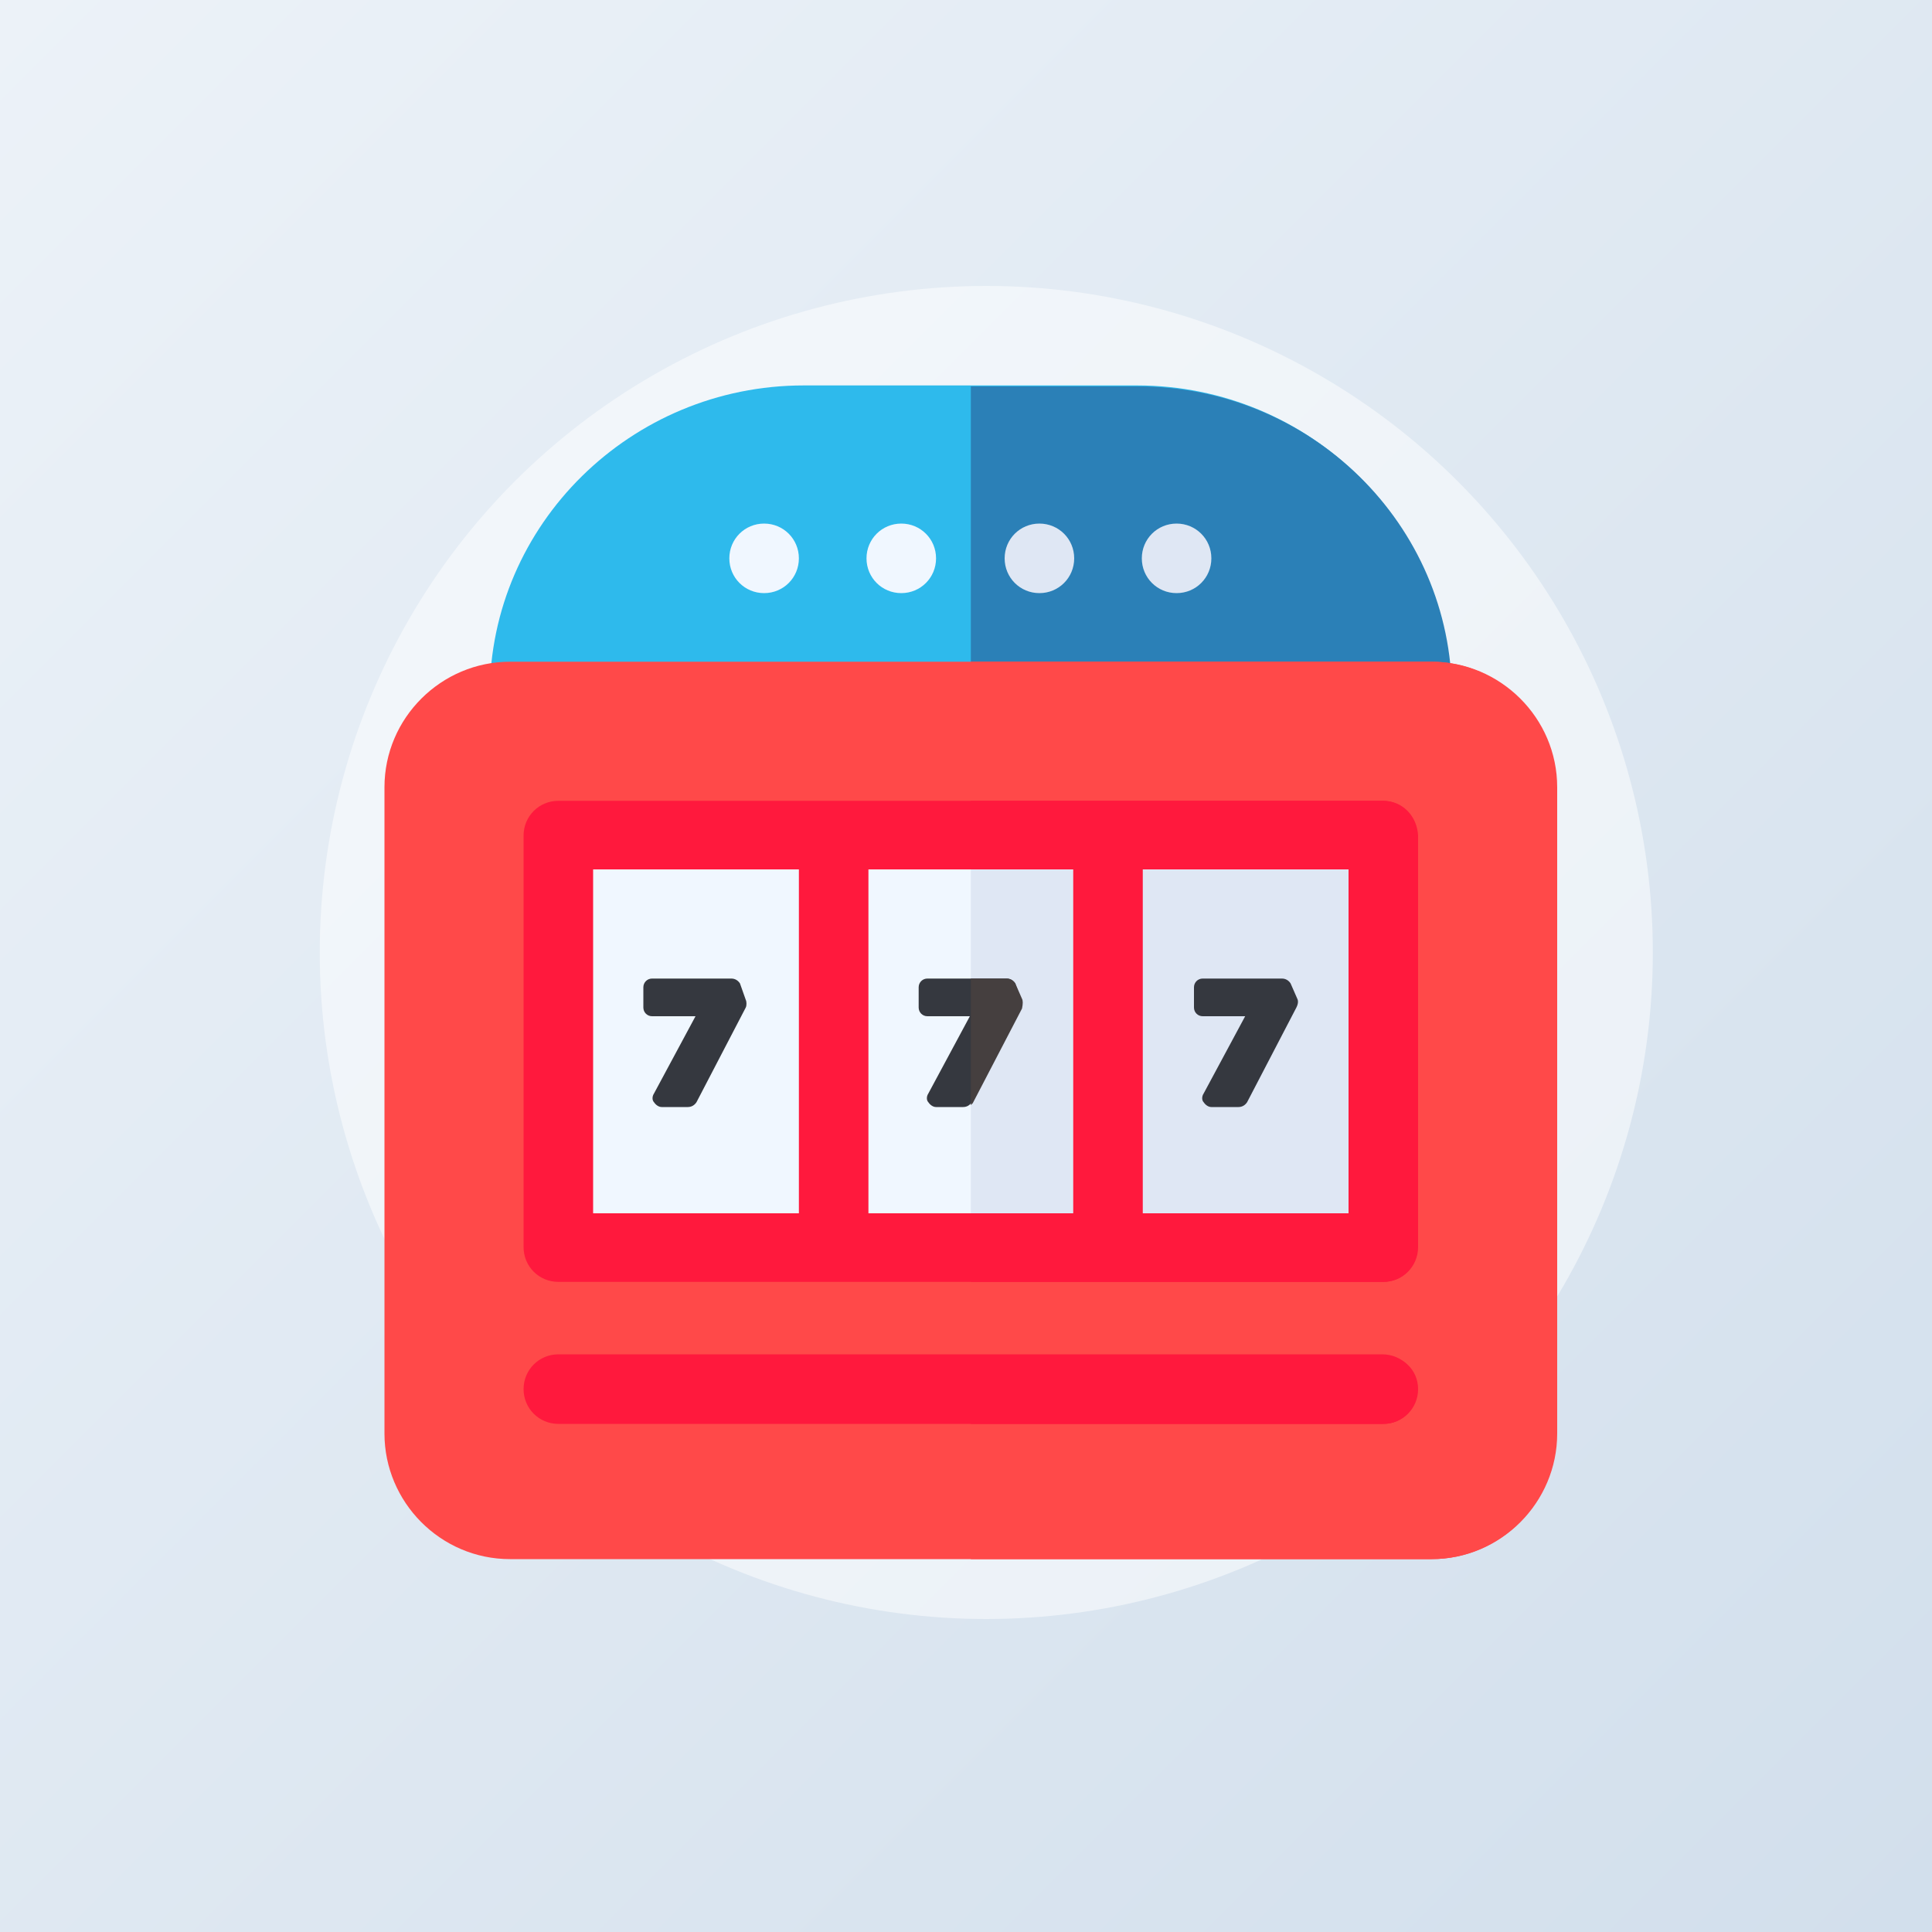 <?xml version="1.0" encoding="utf-8"?>
<!-- Generator: Adobe Illustrator 25.2.3, SVG Export Plug-In . SVG Version: 6.00 Build 0)  -->
<!DOCTYPE svg PUBLIC "-//W3C//DTD SVG 1.1//EN" "http://www.w3.org/Graphics/SVG/1.1/DTD/svg11.dtd">
<svg version="1.1" id="Layer_1" xmlns:x="http://ns.adobe.com/Extensibility/1.0/" xmlns:i="http://ns.adobe.com/AdobeIllustrator/10.0/" xmlns:graph="http://ns.adobe.com/Graphs/1.0/"
	 xmlns="http://www.w3.org/2000/svg" xmlns:xlink="http://www.w3.org/1999/xlink" x="0px" y="0px" width="200px" height="200px"
	 viewBox="0 0 200 200" style="enable-background:new 0 0 200 200;" xml:space="preserve">
<rect x="0" y="0" width="200" height="200" fill="#333333" stroke="none"/>
<style type="text/css">
	.st0{fill:url(#SVGID_1_);}
	.st1{opacity:0.5;fill:#FFFFFF;enable-background:new    ;}
	.st2{display:none;}
	.st3{display:inline;fill:#DFE7F4;}
	.st4{display:inline;fill:#CDD4E0;}
	.st5{display:inline;fill:#FF4949;}
	.st6{display:inline;fill:#FF193D;}
	.st7{display:inline;fill:#596C76;}
	.st8{display:inline;fill:#3B4A51;}
	.st9{display:inline;opacity:0.9;}
	.st10{fill:#F0F7FF;}
	.st11{fill:#2EBAEC;}
	.st12{fill:#2B80B7;}
	.st13{fill:#DFE7F4;}
	.st14{fill:#FF4949;}
	.st15{fill:#FF193D;}
	.st16{fill:#35383F;}
	.st17{fill:#453F3F;}
</style>
<linearGradient id="SVGID_1_" gradientUnits="userSpaceOnUse" x1="200" y1="517" x2="-3.126388e-13" y2="317" gradientTransform="matrix(1 0 0 1 0 -317)">
	<stop  offset="5.291006e-03" style="stop-color:#D2DFEC"/>
	<stop  offset="1" style="stop-color:#ECF2F8"/>
</linearGradient>
<path class="st0" d="M200,200H0V0h200V200z"/>
<circle class="st1" cx="102.1" cy="98.6" r="69"/>
<g id="rtp-slot" class="st2">
	<path class="st3" d="M165,104.3l-21.7-13.1L121.5,78c-6-3.6-13.8-1.7-17.4,4.3l-26.2,43.4c-3.6,6-1.7,13.8,4.3,17.4l21.7,13.1
		l21.7,13.1c6,3.6,13.8,1.6,17.4-4.3l26.2-43.4C172.9,115.7,171,107.9,165,104.3L165,104.3z"/>
	<path class="st4" d="M169.3,121.7l-26.2,43.4c-3.6,5.9-11.4,7.9-17.4,4.3l-21.7-13.1l0,0l39.4-65.2l21.7,13.1
		C171,107.9,172.9,115.7,169.3,121.7L169.3,121.7z"/>
	<path class="st5" d="M90.2,26.9H39.4c-7,0-12.7,5.7-12.7,12.7v50.7c0,7,5.7,12.7,12.7,12.7h50.7c7,0,12.7-5.7,12.7-12.7V39.6
		C102.8,32.6,97.2,26.9,90.2,26.9L90.2,26.9z"/>
	<path class="st6" d="M102.8,39.6v50.7c0,7-5.7,12.7-12.7,12.7H64.8V26.9h25.4C97.2,26.9,102.8,32.6,102.8,39.6L102.8,39.6z"/>
	<path class="st7" d="M104.5,129.5c0,2.3-1.9,4.2-4.2,4.2c-2.3,0-4.2-1.9-4.2-4.2c0-2.3,1.9-4.2,4.2-4.2S104.5,127.1,104.5,129.5
		L104.5,129.5z"/>
	<path class="st7" d="M122,100.5c0,2.3-1.9,4.2-4.2,4.2c-2.3,0-4.2-1.9-4.2-4.2c0-2.3,1.9-4.2,4.2-4.2
		C120.2,96.3,122,98.2,122,100.5L122,100.5z"/>
	<path class="st8" d="M151,118c0,2.3-1.9,4.2-4.2,4.2c-2.3,0-4.2-1.9-4.2-4.2c0-2.3,1.9-4.2,4.2-4.2C149.1,113.8,151,115.7,151,118
		L151,118z"/>
	<path class="st7" d="M127.2,125.9c-1.2,2-3.8,2.7-5.8,1.4c-2-1.2-2.7-3.8-1.4-5.8c1.2-2,3.8-2.7,5.8-1.4l0,0
		C127.8,121.3,128.4,123.9,127.2,125.9L127.2,125.9z"/>
	<path class="st8" d="M127.2,125.9c-1.2,2-3.8,2.7-5.8,1.4l4.4-7.2l0,0C127.8,121.3,128.4,123.9,127.2,125.9L127.2,125.9z"/>
	<path class="st8" d="M133.5,147c0,2.3-1.9,4.2-4.2,4.2c-2.3,0-4.2-1.9-4.2-4.2c0-2.3,1.9-4.2,4.2-4.2
		C131.6,142.7,133.5,144.6,133.5,147L133.5,147z"/>
	<g class="st9">
		<path class="st10" d="M59,53.9c0,3.6-0.8,6.3-2.4,8c-1.6,1.8-3.7,2.6-6.5,2.6c-1.7,0-3.2-0.4-4.6-1.1c-1.4-0.7-2.4-1.9-3.2-3.5
			c-0.7-1.6-1.1-3.5-1.1-5.8c0-2.4,0.3-4.5,0.8-6.1c0.6-1.6,1.5-2.9,2.8-3.7c1.3-0.8,3-1.2,5-1.2c1.5,0,2.8,0.2,3.9,0.7
			c1.1,0.5,2,1.1,2.8,2.1c0.8,0.9,1.4,2,1.7,3.4C58.8,50.5,59,52.1,59,53.9z M53.7,53.6c0-2.5-0.3-4.2-0.8-5.4
			c-0.5-1.1-1.5-1.7-2.8-1.7c-0.9,0-1.6,0.3-2.2,0.8c-0.5,0.5-0.9,1.3-1.1,2.4c-0.2,1-0.3,2.4-0.3,4c0,1.7,0.1,3.1,0.3,4.1
			c0.2,1.1,0.6,1.9,1.1,2.4c0.5,0.5,1.2,0.8,2.2,0.8c1.4,0,2.3-0.6,2.8-1.8C53.5,58.1,53.7,56.2,53.7,53.6z M77.8,46.8L54.3,84.7
			c-0.6,1-1.3,1.5-2,1.5c-0.5,0-0.8-0.2-1.3-0.5c-0.5-0.3-0.6-0.7-0.6-1.3c0-0.4,0.2-0.8,0.6-1.4l23.7-38.2c0.4-0.7,0.8-1.2,1.1-1.6
			c0.3-0.3,0.7-0.5,1.4-0.5c0.6,0,1,0.2,1.4,0.5c0.3,0.3,0.5,0.8,0.5,1.3C78.9,44.9,78.5,45.7,77.8,46.8z M87.9,74.3
			c0,3.6-0.8,6.3-2.4,8C83.9,84.1,81.8,85,79,85c-1.7,0-3.2-0.4-4.6-1.1c-1.4-0.7-2.4-1.9-3.2-3.5c-0.7-1.6-1.1-3.5-1.1-5.8
			c0-3.7,0.7-6.5,2.1-8.3c1.4-1.9,3.6-2.8,6.7-2.8c1.5,0,2.8,0.2,3.9,0.7c1.1,0.5,2,1.1,2.8,2s1.4,2,1.8,3.4
			C87.7,71,87.9,72.5,87.9,74.3z M82.6,74c0-2.4-0.3-4.2-0.8-5.3c-0.5-1.1-1.5-1.7-2.8-1.7c-1,0-1.7,0.3-2.2,0.8
			c-0.5,0.5-0.9,1.3-1.1,2.3c-0.2,1-0.3,2.4-0.3,4c0,2.5,0.3,4.4,0.8,5.5c0.5,1.2,1.5,1.8,2.8,1.8c1.4,0,2.3-0.6,2.8-1.8
			C82.3,78.4,82.6,76.6,82.6,74z"/>
	</g>
</g>
<g>
	<path class="st11" d="M146.7,75.5H54.3c-2,0-3.6-1.6-3.6-3.6c0-17.6,14.6-32,32.5-32h34.5c17.9,0,32.5,14.4,32.5,32
		C150.3,73.9,148.7,75.5,146.7,75.5L146.7,75.5z"/>
	<path class="st12" d="M117.8,40h-17.3v35.6h46.2c2,0,3.6-1.6,3.6-3.6C150.3,54.3,135.7,40,117.8,40L117.8,40z"/>
	<path class="st10" d="M96.9,57.8c0,2-1.6,3.6-3.6,3.6s-3.6-1.6-3.6-3.6c0-2,1.6-3.6,3.6-3.6S96.9,55.8,96.9,57.8L96.9,57.8z"/>
	<path class="st10" d="M82.7,57.8c0,2-1.6,3.6-3.6,3.6c-2,0-3.6-1.6-3.6-3.6c0-2,1.6-3.6,3.6-3.6C81.1,54.2,82.7,55.8,82.7,57.8
		L82.7,57.8z"/>
	<path class="st13" d="M111.2,57.8c0,2-1.6,3.6-3.6,3.6c-2,0-3.6-1.6-3.6-3.6c0-2,1.6-3.6,3.6-3.6C109.6,54.2,111.2,55.8,111.2,57.8
		L111.2,57.8z"/>
	<path class="st13" d="M125.4,57.8c0,2-1.6,3.6-3.6,3.6s-3.6-1.6-3.6-3.6c0-2,1.6-3.6,3.6-3.6S125.4,55.8,125.4,57.8L125.4,57.8z"/>
	<path class="st14" d="M148.2,161.4H52.8c-7.2,0-13-5.9-13-13V81.5c0-7.2,5.9-13,13-13h95.3c7.2,0,13,5.9,13,13v66.9
		C161.2,155.5,155.3,161.4,148.2,161.4L148.2,161.4z"/>
	<path class="st14" d="M148.2,68.5h-47.7v92.9h47.7c7.2,0,13-5.9,13-13V81.5C161.2,74.3,155.3,68.5,148.2,68.5L148.2,68.5z"/>
	<rect x="57.8" y="86.5" class="st10" width="85.3" height="42.7"/>
	<rect x="100.5" y="86.5" class="st13" width="42.7" height="42.7"/>
	<path class="st15" d="M86.3,85.1c-2,0-3.6,1.4-3.6,3.2v38.9c0,1.8,1.6,3.2,3.6,3.2c2,0,3.6-1.4,3.6-3.2V88.3
		C89.8,86.6,88.2,85.1,86.3,85.1L86.3,85.1z"/>
	<path class="st15" d="M114.7,85.1c-2,0-3.6,1.4-3.6,3.2v38.9c0,1.8,1.6,3.2,3.6,3.2s3.6-1.4,3.6-3.2V88.3
		C118.3,86.6,116.7,85.1,114.7,85.1L114.7,85.1z"/>
	<path class="st15" d="M143.2,132.7H57.8c-2,0-3.6-1.6-3.6-3.6V86.5c0-2,1.6-3.6,3.6-3.6h85.3c2,0,3.6,1.6,3.6,3.6v42.7
		C146.7,131.1,145.2,132.7,143.2,132.7L143.2,132.7z M61.4,125.6h78.3V90H61.4V125.6z"/>
	<path class="st15" d="M143.2,82.9h-42.7V90h39.1v35.6h-39.1v7.1h42.7c2,0,3.6-1.6,3.6-3.6V86.5C146.7,84.5,145.2,82.9,143.2,82.9
		L143.2,82.9z"/>
	<path class="st16" d="M76.6,101.8c-0.2-0.3-0.5-0.5-0.9-0.5h-8.2c-0.5,0-0.9,0.4-0.9,0.9v2.1c0,0.5,0.4,0.9,0.9,0.9H72l-4.3,8
		c-0.2,0.3-0.2,0.7,0,0.9c0.2,0.3,0.5,0.5,0.8,0.5h2.7c0.4,0,0.7-0.2,0.9-0.5l5.1-9.8c0.1-0.2,0.1-0.6,0-0.8L76.6,101.8z"/>
	<path class="st16" d="M105.1,101.8c-0.2-0.3-0.5-0.5-0.9-0.5h-8.2c-0.5,0-0.9,0.4-0.9,0.9v2.1c0,0.5,0.4,0.9,0.9,0.9h4.4l-4.3,8
		c-0.2,0.3-0.2,0.7,0,0.9c0.2,0.3,0.5,0.5,0.8,0.5h2.8c0.4,0,0.7-0.2,0.9-0.5l5.1-9.8c0.1-0.2,0.1-0.6,0-0.8L105.1,101.8z"/>
	<path class="st17" d="M105.8,103.4l-0.7-1.6c-0.2-0.3-0.5-0.5-0.9-0.5h-3.7v13.1c0.1-0.1,0.2-0.2,0.2-0.2l5.1-9.8
		C105.9,103.9,105.9,103.6,105.8,103.4L105.8,103.4z"/>
	<path class="st16" d="M134.3,103.4l-0.7-1.6c-0.2-0.3-0.5-0.5-0.9-0.5h-8.2c-0.5,0-0.9,0.4-0.9,0.9v2.1c0,0.5,0.4,0.9,0.9,0.9h4.4
		l-4.3,8c-0.2,0.3-0.2,0.7,0,0.9c0.2,0.3,0.5,0.5,0.8,0.5h2.8c0.4,0,0.7-0.2,0.9-0.5l5.1-9.8C134.4,103.9,134.4,103.6,134.3,103.4
		L134.3,103.4z"/>
	<path class="st15" d="M143.2,147.4H57.8c-2,0-3.6-1.6-3.6-3.6c0-2,1.6-3.6,3.6-3.6h85.3c2,0,3.6,1.6,3.6,3.6
		C146.7,145.8,145.2,147.4,143.2,147.4L143.2,147.4z"/>
	<path class="st15" d="M143.2,140.3h-42.7v7.1h42.7c2,0,3.6-1.6,3.6-3.6C146.8,141.8,145.2,140.3,143.2,140.3L143.2,140.3z"/>
</g>
</svg>
